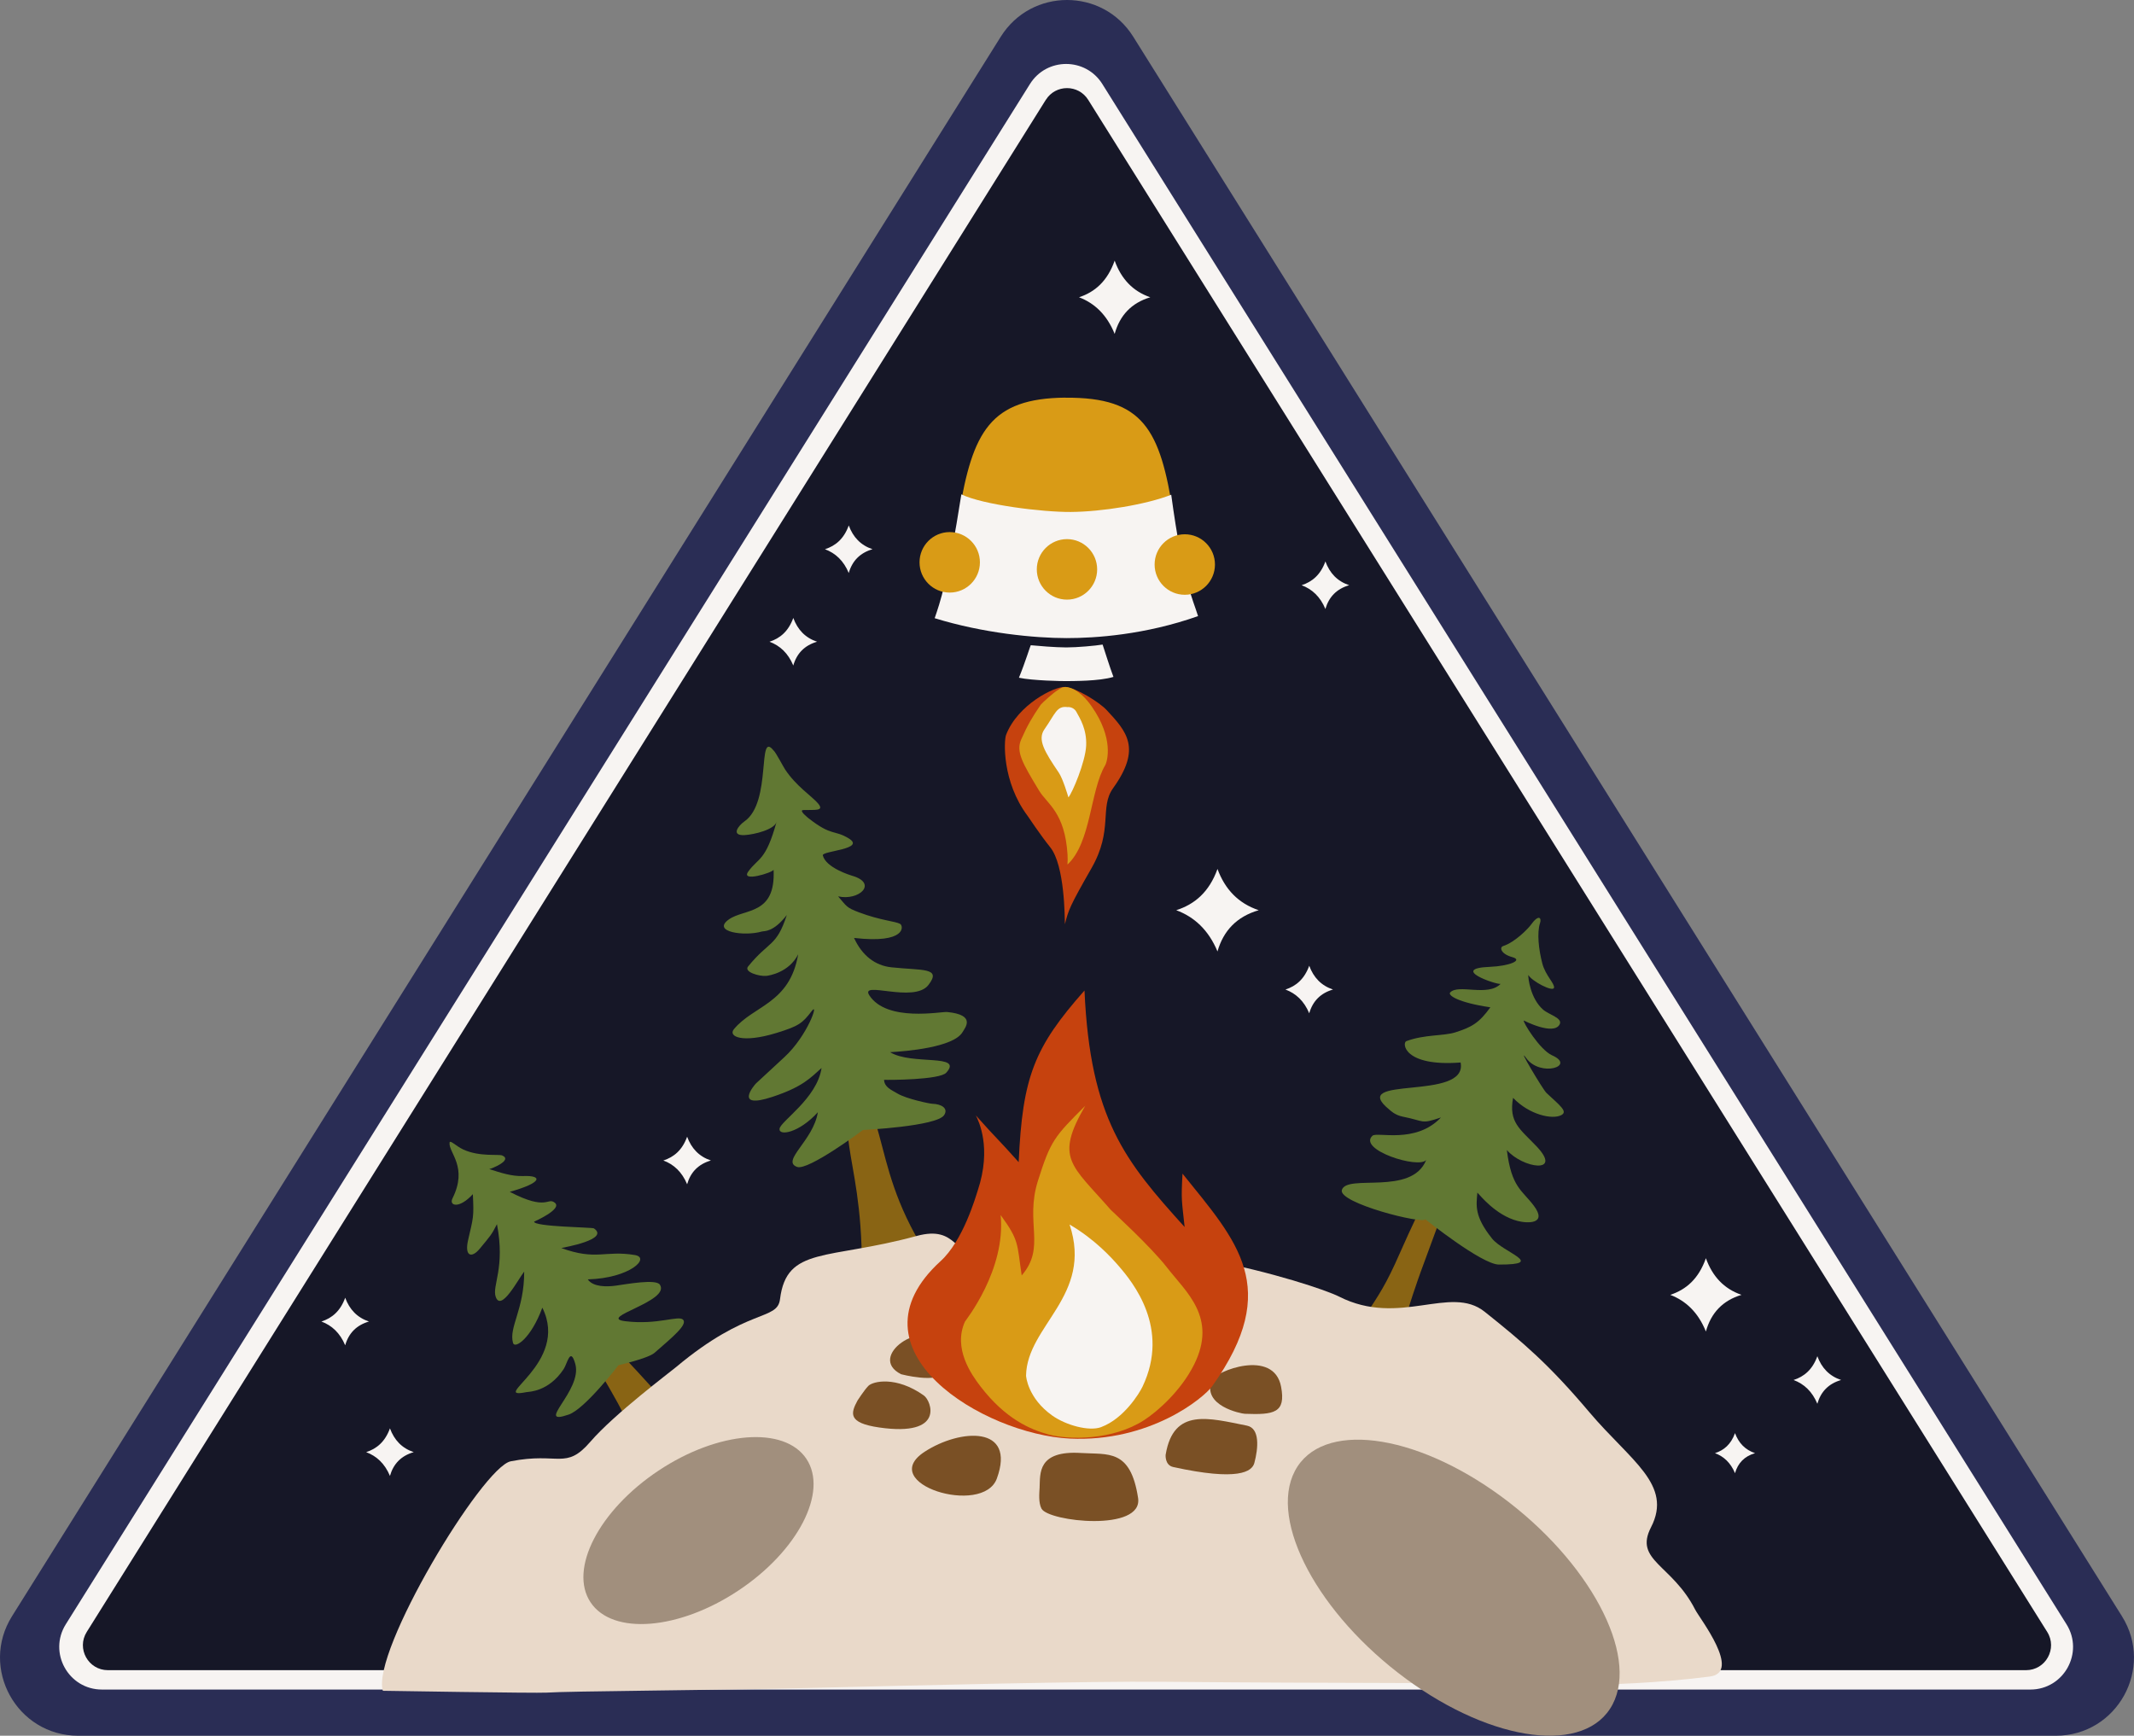 <svg xmlns="http://www.w3.org/2000/svg" version="1.1" xmlns:xlink="http://www.w3.org/1999/xlink" xmlns:svgjs="http://svgjs.dev/svgjs" width="524.05" height="426.3"><rect width="100%" height="100%" fill="#808080" stroke="none"/><svg xmlns="http://www.w3.org/2000/svg" xmlns:xlink="http://www.w3.org/1999/xlink" viewBox="0 0 524.05 426.3">
  <defs>
    <style>
      .cls-1 {
        fill: none;
      }

      .cls-2 {
        fill: #161727;
      }

      .cls-3 {
        fill: #d99b16;
      }

      .cls-3, .cls-4, .cls-5, .cls-6, .cls-7, .cls-8, .cls-9, .cls-10 {
        fill-rule: evenodd;
      }

      .cls-4 {
        fill: #e9d9c9;
      }

      .cls-5 {
        fill: #617833;
      }

      .cls-6 {
        fill: #7a5025;
      }

      .cls-7, .cls-11 {
        fill: #f7f4f2;
      }

      .cls-8 {
        fill: #c6420e;
      }

      .cls-12 {
        fill: #2a2d55;
      }

      .cls-9 {
        fill: #896414;
      }

      .cls-10 {
        fill: #a18f7d;
      }

      .cls-13 {
        clip-path: url(#clippath);
      }
    </style>
    <clipPath id="SvgjsClipPath1050">
      <path class="cls-1" d="M256.82,24.52L21.3,400.81c-2.56,4.09.38,9.39,5.2,9.39h471.04c4.82,0,7.76-5.31,5.2-9.39L267.23,24.52c-2.4-3.84-8-3.84-10.4,0Z"></path>
    </clipPath>
  </defs>
  <g id="SvgjsG1049" data-name="Layer 3">
    <path class="cls-12" d="M245.77,9L2.95,396.95c-7.99,12.77,1.19,29.35,16.25,29.35h485.64c15.07,0,24.25-16.58,16.25-29.35L278.28,9c-7.51-12-24.99-12-32.51,0Z"></path>
  </g>
  <g id="SvgjsG1048" data-name="Layer 4">
    <path class="cls-11" d="M252.93,20.63L16.16,398.92c-4.37,6.98.65,16.04,8.88,16.04h473.55c8.24,0,13.25-9.06,8.88-16.04L270.7,20.63c-4.11-6.56-13.66-6.56-17.77,0Z"></path>
  </g>
  <g id="SvgjsG1047" data-name="Layer 2">
    <path class="cls-2" d="M256.82,24.52L21.3,400.81c-2.56,4.09.38,9.39,5.2,9.39h471.04c4.82,0,7.76-5.31,5.2-9.39L267.23,24.52c-2.4-3.84-8-3.84-10.4,0Z"></path>
  </g>
  <g id="SvgjsG1046" data-name="Layer 5">
    <g class="cls-13">
      <g>
        <path class="cls-7" d="M273.73,64.01c1.59,4.43,4.41,7.51,8.75,9-4.64,1.39-7.49,4.45-8.75,9-1.9-4.69-4.91-7.53-8.75-9,3.87-1.28,6.96-3.92,8.75-9h0Z"></path>
        <path class="cls-7" d="M418.92,309.02c1.59,4.43,4.41,7.51,8.75,9-4.64,1.39-7.49,4.45-8.75,9-1.9-4.69-4.91-7.53-8.75-9,3.88-1.28,6.97-3.92,8.75-9h0Z"></path>
        <path class="cls-7" d="M298.98,213.42c1.84,4.99,5.11,8.45,10.13,10.13-5.37,1.56-8.67,5.01-10.13,10.13-2.2-5.28-5.69-8.48-10.13-10.13,4.49-1.44,8.07-4.41,10.13-10.13h0Z"></path>
        <path class="cls-7" d="M325.48,137.89c1.06,2.88,2.94,4.87,5.84,5.84-3.09.9-4.99,2.89-5.84,5.84-1.27-3.04-3.28-4.88-5.84-5.84,2.58-.83,4.65-2.54,5.84-5.84h0Z"></path>
        <path class="cls-7" d="M446.29,333.09c1.06,2.88,2.94,4.87,5.84,5.84-3.09.9-5,2.88-5.84,5.84-1.27-3.04-3.28-4.88-5.84-5.84,2.58-.83,4.65-2.54,5.84-5.84h0Z"></path>
        <path class="cls-7" d="M426.07,351.98c.89,2.42,2.48,4.1,4.92,4.92-2.61.76-4.21,2.43-4.92,4.92-1.07-2.56-2.76-4.12-4.92-4.92,2.18-.7,3.92-2.14,4.92-4.92h0Z"></path>
        <path class="cls-7" d="M95.76,350.81c1.06,2.88,2.94,4.87,5.84,5.84-3.09.9-5,2.88-5.84,5.84-1.27-3.04-3.28-4.88-5.84-5.84,2.58-.83,4.64-2.54,5.84-5.84h0Z"></path>
        <path class="cls-7" d="M84.77,318.73c1.06,2.88,2.94,4.87,5.84,5.84-3.09.9-4.99,2.88-5.84,5.84-1.27-3.04-3.28-4.88-5.84-5.84,2.58-.83,4.65-2.54,5.84-5.84h0Z"></path>
        <path class="cls-7" d="M321.51,237.19c1.06,2.88,2.94,4.87,5.84,5.84-3.09.9-4.99,2.88-5.84,5.84-1.27-3.04-3.28-4.88-5.84-5.84,2.58-.83,4.64-2.54,5.84-5.84h0Z"></path>
        <path class="cls-7" d="M168.74,279.18c1.06,2.88,2.94,4.87,5.84,5.84-3.09.9-5,2.88-5.84,5.84-1.27-3.04-3.28-4.89-5.84-5.84,2.58-.83,4.65-2.54,5.84-5.84h0Z"></path>
        <path class="cls-7" d="M194.81,151.77c1.06,2.88,2.94,4.87,5.84,5.84-3.09.9-4.99,2.88-5.84,5.84-1.27-3.04-3.28-4.88-5.84-5.84,2.58-.83,4.64-2.54,5.84-5.84h0Z"></path>
        <path class="cls-7" d="M208.43,129.05c1.06,2.88,2.94,4.87,5.84,5.84-3.09.9-4.99,2.88-5.84,5.84-1.27-3.04-3.28-4.88-5.84-5.84,2.59-.83,4.65-2.54,5.84-5.84h0Z"></path>
        <path class="cls-9" d="M154.68,350.61c-2.12-4.65-3.19-6.59-7.99-14.74-2.1-3.57-9.65-16.47-8.69-17.32,1.11-.99,6.82,4.92,10.58,9.64,1.56,1.96,7.19,7.75,10.86,11.86,3.09,3.46,4.07,4.24,4.07,4.24,0,0-8.52,6.17-8.83,6.33h0Z"></path>
        <path class="cls-9" d="M211.66,311.18c0-15.03-2.27-23.47-3.12-29.65-.73-5.29-2.85-21.78-3.77-30.61-.39-3.77-.66-11.33.57-11.31,1.3.03,1.4,4.02,4.58,17.05,2.08,8.52,4.12,15.37,6.04,22.38,2.05,7.5,3.8,16.52,11.33,28.55-6.53,4.98-13.71,4.29-15.63,3.58h0Z"></path>
        <path class="cls-9" d="M334.79,323.83c4.07-6.13,5.65-8.49,8.97-16.05,5.55-12.63,12.01-24.8,13.15-27.36,2.18-4.89,5.79-12.71,6.84-12,1.35.91-6.4,20.73-14.9,44.05-.44,1.21-2.98,8.36-5.21,16.22,0,0-1.21-1.04-8.85-4.86h0Z"></path>
        <path class="cls-5" d="M110.4,280.69c-.24,2.42,4.57,5.93.72,13.63-.93,1.86,1.65,2.64,5-1.03.28,5.69.13,5.62-1.17,11.29-.91,3.98.87,4.52,2.86,2.11,2.59-3.14,2.86-3.33,4.23-6.03,2.07,10.73-1.22,15.08-.32,17.8,1.3,3.91,5.53-4.29,7.01-6.15.01,9.38-3.82,13.62-2.75,17.51.43,1.58,4.44-1.1,7.2-8.65,6.83,13.65-13.49,22.65-3.89,20.74.57-.11,5.39-.04,9.12-5.64.92-1.37,1.65-5.63,2.87-1.27,1.83,6.53-10.2,15.37-1.62,12.42,4.01-1.37,12.22-12.12,12.22-12.12,0,0,7.29-1.68,8.84-3.03,4.42-3.85,8.12-6.9,7.05-8.12-1.07-1.23-6.22,1.34-14.24.34-7.07-.88,11.22-4.86,8.52-8.97-.96-1.46-8.14-.13-10.83.24-2.22.31-5.59.35-6.88-1.54,10.41-.29,15.49-5.33,11.55-5.98-7.36-1.22-9.47,1.43-18.05-1.72.63-.15,11.99-2.09,8-4.83-.37-.26-14.74-.39-14.68-1.65,0,0,7.05-3.08,5.09-4.64-1.85-1.47-1.78,2.15-11.07-2.68,8.2-2.29,7.98-4.06,3.35-3.88-2.86.11-5.56-.8-8.39-1.71.52-.07,5.85-2.18,3.19-3.34-.86-.38-5.56.38-9.55-1.46-1.83-.84-3.31-2.52-3.39-1.65h0Z"></path>
        <path class="cls-5" d="M189.99,184.36c-4.14-5.28-.34,12.59-7.14,17.35-1.56,1.09-3.45,3.57,0,3.39,2.36-.12,7.49-1.38,7.87-3.33-2.68,9.82-4.52,8.86-6.97,12.29-1.94,2.71,5.98.26,6.22-.44.56,11.2-7.16,9.47-10.99,12.2-4.3,3.07,3.84,4.2,8.08,2.97.62-.18,2.79.28,6.16-4.06-2.56,7.87-4.31,6.26-9.51,12.64-1.11,1.36,2.79,2.48,4.48,2.31.65-.07,5.56-.81,7.82-5.3-2.08,12.15-10.94,12.53-15.78,18.39-1.5,1.81,2.04,3.51,10.47.92,5.48-1.69,6.33-2.36,8.64-5.38,1.86-2.44-1,6.07-6.72,11.33-3.18,2.92-4.22,3.92-6.97,6.45-.3.28-5.69,6.52,4.04,3.3,7.5-2.48,9.36-4.69,12.06-7.09-1.09,7.48-10.11,13.1-10.32,14.94-.21,1.83,4.77,1.04,9.41-4.07-1.1,6.99-9.11,11.95-5.1,13.43,2.73,1,16.18-9.07,16.18-9.07,0,0,18.09-.88,19.93-3.65,1.1-1.65-.64-2.73-2.9-2.79-.7-.02-6.37-1.22-8.51-2.49-1.61-.95-3.24-1.57-3.34-3.39,1.21.05,13.66.02,15.27-1.75,4.32-4.77-8.49-1.76-13.79-5.04,4.02-.22,15.65-1.19,17.81-4.96.61-1.06,3.39-4.21-3.82-4.91-1.42-.14-14.77,2.54-19.08-4.08-2.45-3.77,10.94,2.03,14.5-2.55,3.39-4.37-1.58-3.53-9.11-4.35-4.01-.43-7.2-2.92-9.15-7.21,12.93,1.49,12.15-2.99,11.32-3.45-1.18-.66-4.79-.83-10.12-2.84-3.14-1.18-3-1.49-5.11-3.92,5.13,1.16,9.88-3.23,3.39-5.08-.27-.08-6.44-1.94-7.15-5-.25-1.1,10.76-1.49,6.33-4.18-3.52-2.14-4.13-.45-9.8-4.9-.15-.12-2.54-1.99-1.33-2.04,2.78-.11,5.34.36,3.59-1.67-1.52-1.76-5.37-4.22-8.07-8.33-.47-.72-2.2-4.03-2.77-4.6h0Z"></path>
        <path class="cls-5" d="M378.2,226.67c.38-1.14-.24-2.37-2.37.61-.42.59-3.66,4.09-6.69,5.07-1.01.33-.53,1.97,2.23,2.72,2.81.77-.79,2.2-5.5,2.39-10,.4,1.43,4.36,2.63,4.19-3.17,3.22-10.33-.05-12.37,2.09-.68.71,2,2.5,9.86,3.66-2.8,3.88-4.58,4.86-8.6,6.15-2.82.91-7.55.49-12.02,2.15-1.13.42-.65,6.33,13.31,5.25,1.94,9.67-28.13,2.93-17.49,11.58.17.14,1.34,1.35,3.32,1.73,5.38,1.05,4.29,1.93,9.35.19-6.24,6.61-15.69,3.43-16.84,4.5-3.65,3.44,11.45,8.23,13.22,5.93-3.57,8.93-19.51,3.33-20.72,7.39-.94,3.19,20.05,8.5,20.48,7.17,0,0,13.87,11.12,18.08,11.14,11.71.03,1.11-2.92-1.66-6.37-4.44-5.54-3.88-8.17-3.62-11.3.62.59,4.46,5.55,9.89,6.96,2.44.63,7.4.81,3.96-3.76-2.88-3.83-5.48-4.46-6.61-13.66,3.87,4.49,13.83,5.97,7.29-.91-4.07-4.28-6.87-5.88-5.76-11.91,3.98,4.18,9.68,5.41,11.85,4.24,1.64-.88-.28-2.3-3.63-5.42-.95-.89-7.52-12.03-4.99-8.57,3.47,4.76,12.35,1.96,6.33-.7-2.96-1.31-7.21-8.18-6.93-8.54,0,0,7.33,3.8,8.81.94.8-1.55-2.68-2.38-4.08-3.62-3.11-2.74-3.69-7.79-3.62-8.52.78,1.5,6.09,4.31,6.31,3.14.19-1.04-2.09-2.97-2.87-5.95-.9-3.42-1.35-7.53-.56-9.94h0Z"></path>
        <path class="cls-4" d="M94.02,415.28c-2.9-9.58,24.46-55.01,31.4-56.38,11.81-2.33,13.47,2.26,19.57-4.82,5.81-6.75,19.52-17.05,21.02-18.31,17.66-14.79,24.87-11.3,25.54-16.69,1.62-13.05,11.64-9.55,33.54-15.52,10.26-2.8,9.07,5.56,15.98,4.16,35.34-7.15,81.68,7.63,87.8,10.74,14.84,7.52,27.3-3.02,35.71,3.7,9.55,7.62,15.77,12.91,25.72,24.68,10.1,11.94,20.56,17.76,15.14,28.27-4.23,8.21,5.18,9.08,10.86,20.24,1.07,2.11,11.49,15.39,3.6,16.41-11.85,1.53-25.31,2.15-34.82,2-41.13-.64-50.39-.26-99.3-.71-18.95-.17-60.75.88-87.45,1.53-23.02.56-58.96.76-64.07,1.13-2.33.17-40.24-.45-40.24-.45h0Z"></path>
        <path class="cls-10" d="M161.73,361.18c14.63-9.72,30.89-11.01,36.3-2.88,5.41,8.13-2.08,22.63-16.71,32.35-14.63,9.72-30.89,11.01-36.3,2.88-5.4-8.13,2.08-22.63,16.71-32.35h0Z"></path>
        <path class="cls-10" d="M368.7,367.56c21.53,15.82,33.77,38.69,27.31,51.04-6.46,12.36-29.19,9.54-50.72-6.27-21.53-15.82-33.77-38.69-27.31-51.04,6.46-12.36,29.19-9.54,50.72,6.27h0Z"></path>
        <path class="cls-6" d="M255.3,365.22c.18-3.18-.64-9.06,10.21-8.36,6.61.43,12.11-1.09,13.97,11.04,1.29,8.4-22.04,5.85-23.72,2.62-.76-1.47-.55-3.67-.45-5.3h0Z"></path>
        <path class="cls-6" d="M286.27,357.18c1.95-11.46,10.55-8.91,19.93-7.04,3.23.64,2.81,5.53,1.83,9.18-.57,2.11-3.94,4.5-19.94.98-2.09-.46-1.87-3.07-1.82-3.12h0Z"></path>
        <path class="cls-6" d="M297.6,338.97c.87-2.18,15.22-7.87,17,1.62,1.21,6.43-1.71,6.92-8.93,6.64-.84-.03-10.59-1.94-8.07-8.26h0Z"></path>
        <path class="cls-6" d="M227.09,356.54c8.66-5.63,22.5-6.56,17.71,6.59-3.41,9.36-29.76,1.24-17.71-6.59h0Z"></path>
        <path class="cls-6" d="M210.61,343.92c-1.7,3.15-2.5,5.54,5.28,6.67,16.27,2.36,12.81-6.55,11-7.84-6.81-4.86-12.56-3.52-13.67-2.35-1.01,1.06-2.61,3.53-2.61,3.53h0Z"></path>
        <path class="cls-6" d="M231.64,329.99c-4.92-6.44-18.92,3.23-10.34,7.53,0,0,8.81,2.33,10.88-.47.17-.23,1.04-.27,1.02-2.04-.03-2.07-.29-3.34-1.57-5.02h0Z"></path>
        <path class="cls-8" d="M262.72,353.32c-21.07-1-55.69-21.75-31.73-43.59,5.55-5.06,8.59-15.74,9.11-17.32,3.51-10.52.2-17.14-.46-18.46,5.3,5.96,5.22,5.53,10.52,11.48.93-20.96,3.83-28.23,16.16-42.16,1.4,31.56,9.99,41.93,24.59,58.09-.69-6.62-.89-6.4-.52-13.11,13.29,16.55,24.55,27.94,7.33,52.15-2.11,2.96-15.33,13.85-35.02,12.92h0Z"></path>
        <path class="cls-3" d="M280.96,348.79c-7.72,5.01-18.53,4.85-23.37,3.55-4.68-1.26-10.74-3.92-16.81-11.83-2.23-2.9-6.78-9.33-3.82-15.91.12-.27,10.09-12.66,8.77-26.18,4.62,6.35,3.99,6.98,5.17,14.83,6.04-6.97.73-12.92,3.99-23.25,3.12-9.9,4.07-10.87,11.61-18.41-7.49,12.93-3.5,14.38,6.28,25.56.24.27,9.83,9.02,13.77,14.11,4.65,6.03,12.5,12.29,6.66,23.93-3.21,6.4-8.93,11.45-12.25,13.6h0Z"></path>
        <path class="cls-7" d="M270.43,350.5c-2.98,1.11-8.66-.45-12.03-2.84-6.01-4.27-6.43-9.62-6.43-9.8.2-12.31,16.52-19.61,10.69-37.11,6.26,3.64,10.42,8.28,12.07,10.19,3.4,3.93,12.71,15.24,5.83,29.65-.72,1.51-4.51,7.8-10.13,9.9h0Z"></path>
        <path class="cls-8" d="M261.58,168.72c-2.63-.2-11.68,4.37-14.52,11.78-.54,1.42-1,11.48,5.27,19.85.27.37,3.04,4.58,5.58,7.75,3.59,4.48,3.55,17.33,3.6,18.89.87-3.48,1.18-4.4,6.55-13.8,5.39-9.44,1.87-14.84,5.29-19.62,7.05-9.81,3.32-13.91-1.61-19.2-1.73-1.86-7.45-5.45-10.17-5.66h0Z"></path>
        <path class="cls-3" d="M259.68,169.54c-.85.48-3.85,3.17-4.12,3.56-2.04,2.99-3.28,5.07-4.79,8.53-1.3,2.98.27,5.73,4.42,12.58,1.96,3.24,6.32,5.27,6.97,15.71.06.95.03,1.44-.02,2.42,5.84-5.41,5.54-18.08,9.24-24.35.59-1,2.16-6.66-3.24-14.41-.39-.56-2.48-3.68-5.3-4.63-1.82-.61-2.42.17-3.15.59h0Z"></path>
        <path class="cls-7" d="M262.17,173.67c-2.69-.39-3.03,1.66-5.67,5.42-1.8,2.56.02,5.52,3.51,10.68,1.02,1.51,2.24,5.65,2.36,6.06.94-1.04,4.17-8.66,4.36-12.69.19-4.01-1.54-6.74-2.41-8.32-.72-1.31-2.19-1.18-2.15-1.15h0Z"></path>
        <path class="cls-3" d="M261.66,97.68c19.14-.16,23.27,7.84,26.46,28.47.26,1.7-7.07,5.04-7.07,5.04,0,0-7.17,1.31-19.66,1.21-10.5-.08-17.11-1.75-17.11-1.75,0,0-9.25-1.56-8.78-4.45,3.33-20.21,7.68-28.38,26.15-28.54h0Z"></path>
        <path class="cls-7" d="M236.08,121.42c-3.33,21.29-5.27,26.67-6.55,30.41,11.92,3.68,24.54,4.89,32.4,4.89,7.11,0,19.25-.8,32.28-5.4-1.41-4.54-3.71-8.61-6.59-29.81-6.2,2.44-17.07,4.18-24.67,4.23-6.97.05-21.63-1.76-26.88-4.33h0Z"></path>
        <path class="cls-7" d="M253.13,158.47c1.56.15,6.03.54,8.72.54,2.69,0,7.14-.41,8.92-.7.81,2.43,1.58,5.03,2.66,7.94-3.52,1.08-10.07,1-11.36,1.03-1.14.03-8.63-.12-11.85-.83,1.57-3.82,2.85-8.04,2.91-7.99h0Z"></path>
        <path class="cls-3" d="M262.02,132.41c4.09,0,7.41,3.33,7.41,7.43s-3.32,7.43-7.41,7.43-7.41-3.33-7.41-7.43,3.32-7.43,7.41-7.43h0Z"></path>
        <path class="cls-3" d="M233.22,130.68c4.09,0,7.42,3.33,7.42,7.43s-3.32,7.43-7.42,7.43-7.41-3.33-7.41-7.43,3.32-7.43,7.41-7.43h0Z"></path>
        <path class="cls-3" d="M290.95,131.22c4.09,0,7.41,3.33,7.41,7.43s-3.32,7.43-7.41,7.43-7.41-3.33-7.41-7.43,3.32-7.43,7.41-7.43h0Z"></path>
      </g>
    </g>
  </g>
</svg><style>@media (prefers-color-scheme: light) { :root { filter: none; } }
@media (prefers-color-scheme: dark) { :root { filter: none; } }
</style></svg>